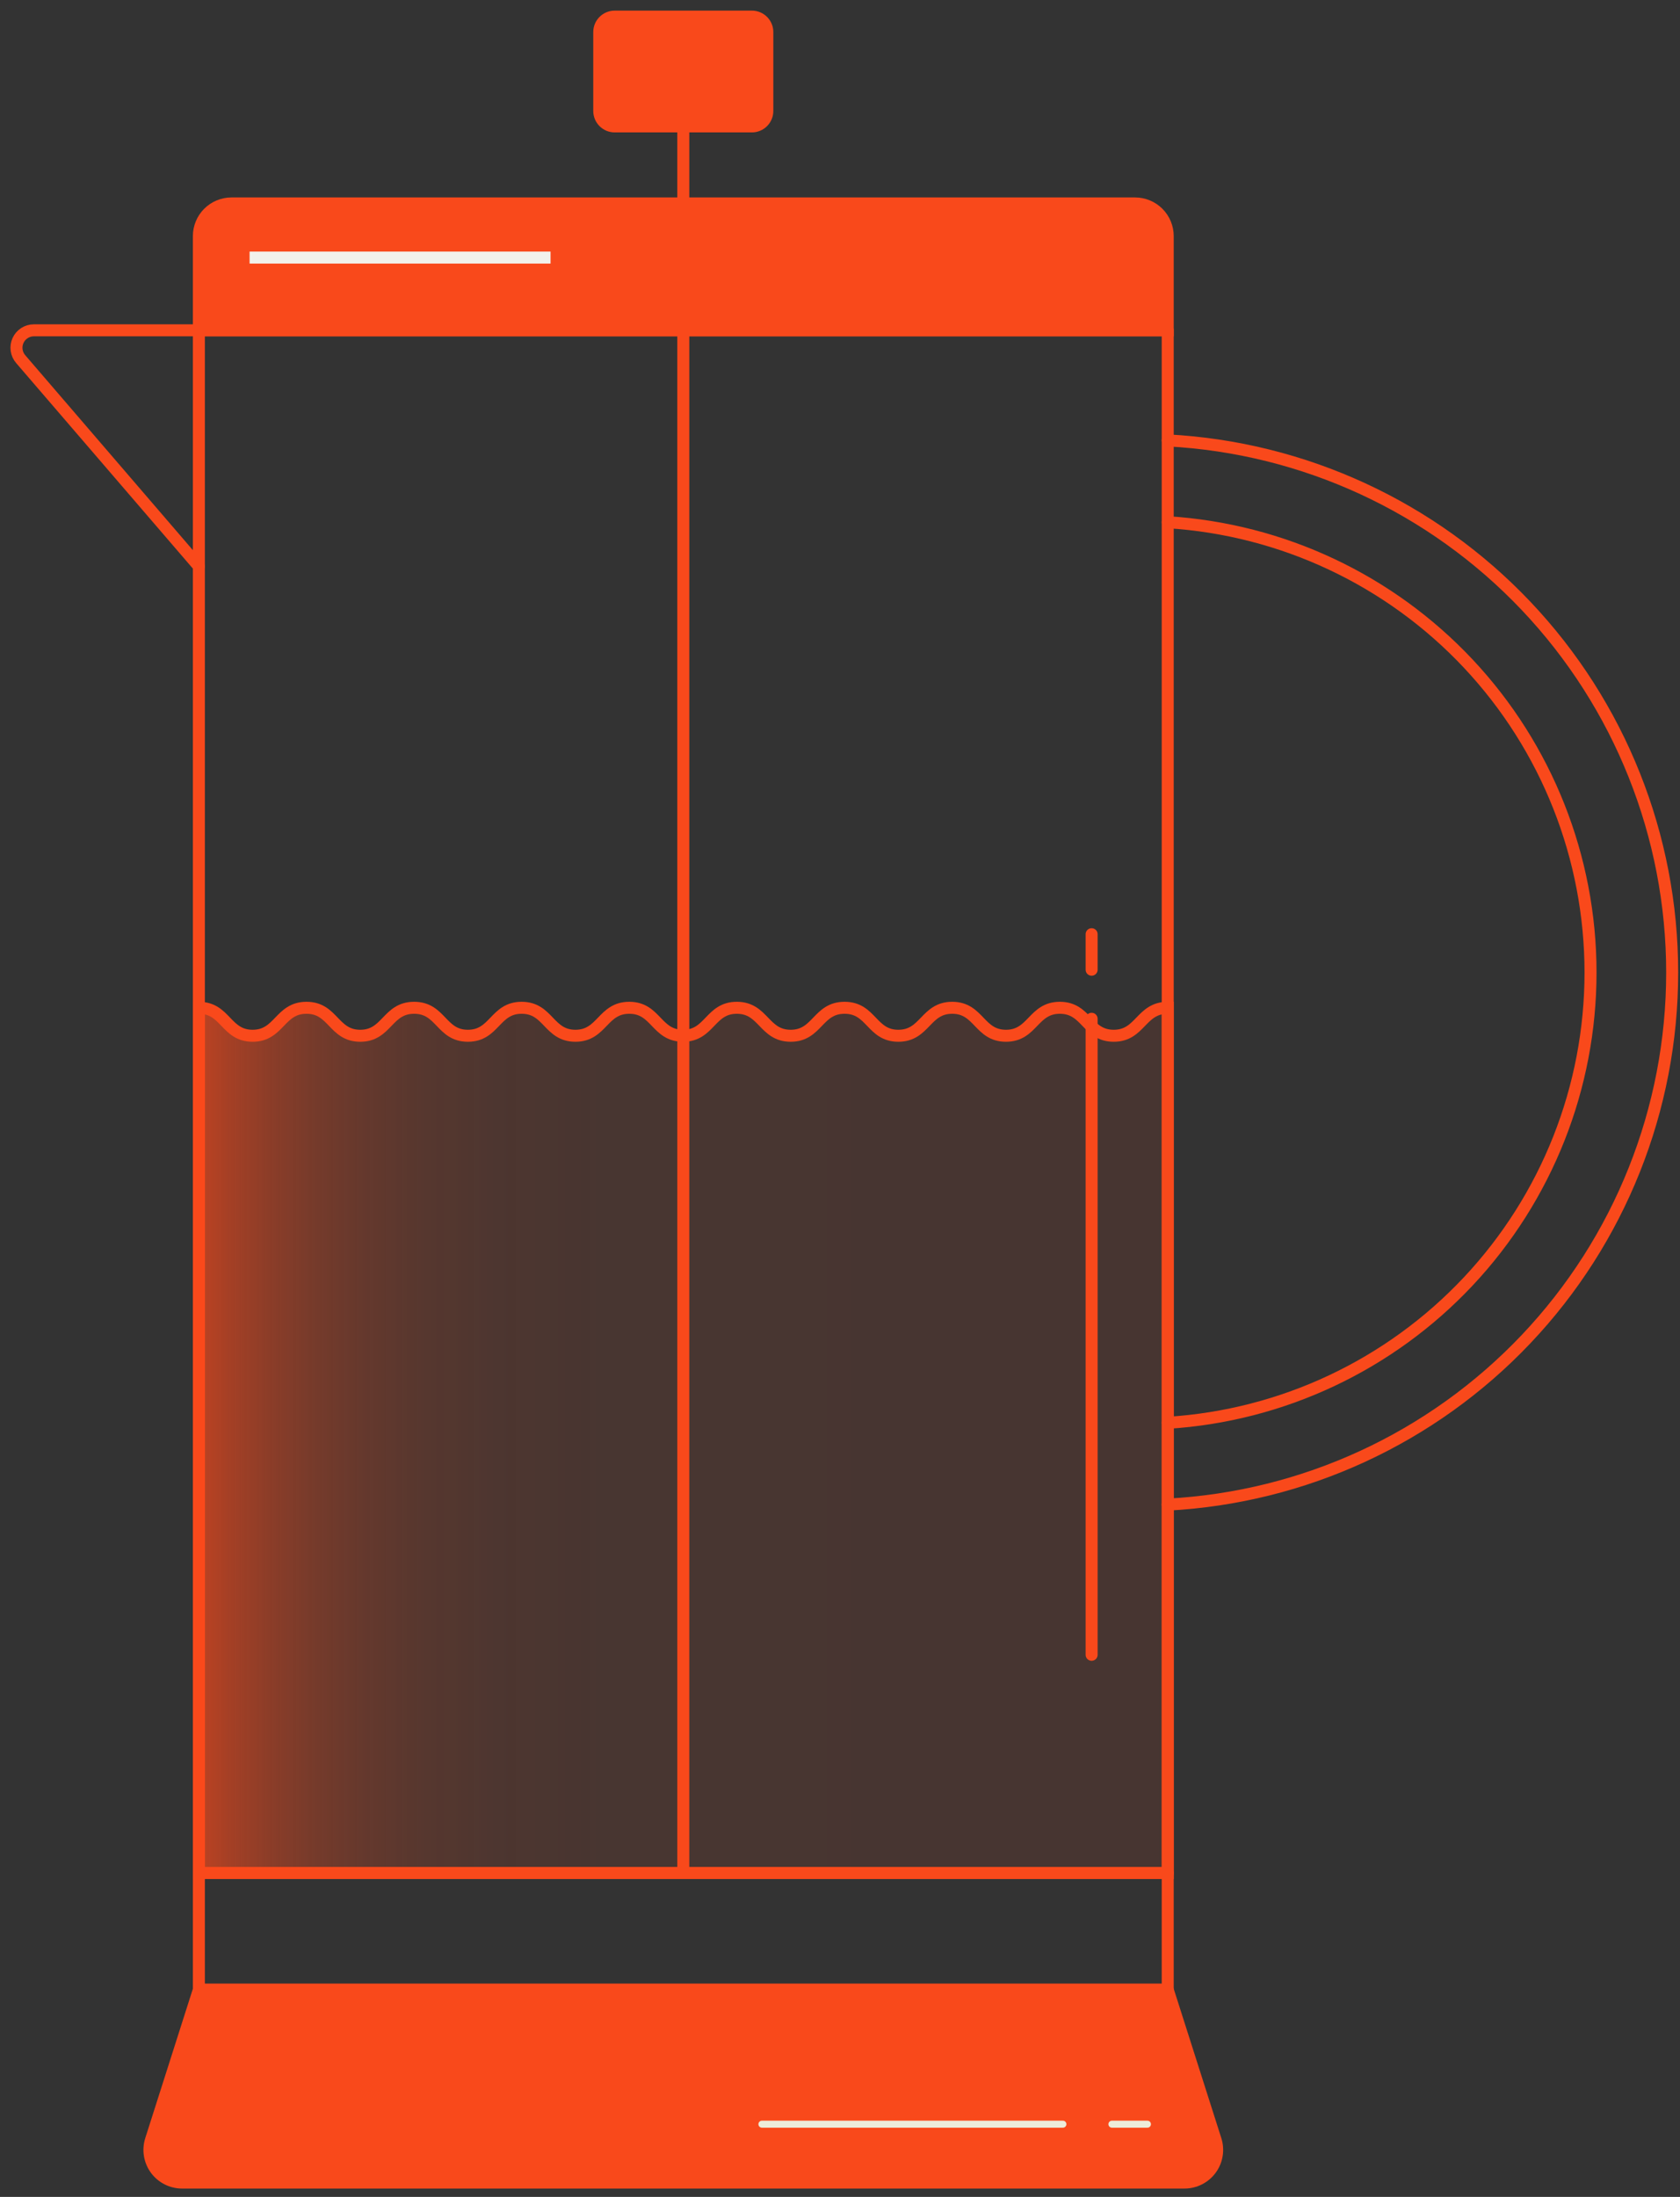 <svg width="140" height="183" viewBox="0 0 140 183" fill="none" xmlns="http://www.w3.org/2000/svg">
<rect x="0" y="0" width="140" height="183" fill="#333333" stroke="none"/>
<path d="M16.572 156.019H97.31" stroke="#F9491B" stroke-linecap="round" stroke-linejoin="round"/>
<path d="M98.708 181.805H15.174C14.746 181.805 14.323 181.704 13.942 181.51C13.56 181.316 13.229 181.035 12.976 180.689C12.724 180.343 12.556 179.943 12.488 179.52C12.419 179.097 12.451 178.664 12.581 178.256L16.572 165.742H97.31L101.301 178.256C101.431 178.664 101.463 179.097 101.394 179.52C101.326 179.943 101.158 180.343 100.906 180.689C100.653 181.035 100.322 181.316 99.94 181.51C99.558 181.704 99.136 181.805 98.708 181.805Z" fill="#F9491B" stroke="#F9491B" stroke-miterlimit="10"/>
<path d="M19.294 16.947H94.588C95.31 16.947 96.002 17.234 96.513 17.744C97.023 18.255 97.31 18.947 97.31 19.669V27.515H16.572V19.669C16.572 18.947 16.859 18.255 17.369 17.744C17.88 17.234 18.572 16.947 19.294 16.947Z" fill="#F9491B" stroke="#F9491B" stroke-miterlimit="10"/>
<path d="M62.658 0.885H51.224C50.238 0.885 49.438 1.684 49.438 2.671V9.244C49.438 10.23 50.238 11.03 51.224 11.03H62.658C63.644 11.03 64.444 10.23 64.444 9.244V2.671C64.444 1.684 63.644 0.885 62.658 0.885Z" fill="#F9491B"/>
<path d="M56.941 11.029V16.947" stroke="#F9491B" stroke-linecap="round" stroke-linejoin="round"/>
<path d="M56.941 27.515V156.019" stroke="#F9491B" stroke-linecap="round" stroke-linejoin="round"/>
<path d="M97.31 27.515H16.572V165.741H97.31V27.515Z" stroke="#F9491B" stroke-linecap="round" stroke-linejoin="round"/>
<path d="M97.311 83.947V156.019H16.571V83.947C18.811 83.947 18.811 86.278 21.051 86.278C23.291 86.278 23.301 83.947 25.541 83.947C27.781 83.947 27.781 86.278 30.021 86.278C32.261 86.278 32.261 83.947 34.511 83.947C36.761 83.947 36.751 86.278 38.991 86.278C41.231 86.278 41.231 83.947 43.471 83.947C45.711 83.947 45.711 86.278 47.951 86.278C50.191 86.278 50.201 83.947 52.441 83.947C54.681 83.947 54.681 86.278 56.921 86.278C59.161 86.278 59.161 83.947 61.401 83.947C63.641 83.947 63.651 86.278 65.891 86.278C68.131 86.278 68.131 83.947 70.381 83.947C72.631 83.947 72.621 86.278 74.861 86.278C77.101 86.278 77.111 83.947 79.351 83.947C81.591 83.947 81.591 86.278 83.831 86.278C86.071 86.278 86.081 83.947 88.321 83.947C90.561 83.947 90.571 86.278 92.811 86.278C95.051 86.278 95.061 83.947 97.311 83.947Z" fill="url(#paint0_linear_1_2256)" stroke="#F9491B" stroke-miterlimit="10"/>
<path d="M16.572 27.515H2.825C2.547 27.514 2.274 27.594 2.04 27.744C1.806 27.894 1.619 28.108 1.504 28.361C1.388 28.614 1.347 28.895 1.386 29.17C1.425 29.446 1.543 29.704 1.725 29.915L16.571 47.174" stroke="#F9491B" stroke-linecap="round" stroke-linejoin="round"/>
<path d="M97.307 125.333C108.657 124.733 119.344 119.801 127.166 111.555C134.988 103.308 139.348 92.375 139.348 81.01C139.348 69.644 134.988 58.711 127.166 50.464C119.344 42.218 108.657 37.286 97.307 36.685" stroke="#F9491B" stroke-linecap="round" stroke-linejoin="round"/>
<path d="M97.31 118.519C106.852 117.921 115.808 113.709 122.354 106.741C128.9 99.772 132.544 90.57 132.544 81.01C132.544 71.449 128.9 62.247 122.354 55.278C115.808 48.31 106.852 44.098 97.31 43.5" stroke="#F9491B" stroke-linecap="round" stroke-linejoin="round"/>
<path d="M92.66 176.943H95.619" stroke="#EDECDA" stroke-width="0.584" stroke-linecap="round" stroke-linejoin="round"/>
<path d="M63.493 176.943H88.574" stroke="#EDECDA" stroke-width="0.584" stroke-linecap="round" stroke-linejoin="round"/>
<path d="M20.799 21.456H45.88" stroke="#F2F1EB" stroke-miterlimit="10"/>
<path d="M90.969 80.777V77.818" stroke="#F9491B" stroke-miterlimit="10" stroke-linecap="round"/>
<path d="M90.969 137.843V84.863" stroke="#F9491B" stroke-miterlimit="10" stroke-linecap="round"/>
<defs>
<linearGradient id="paint0_linear_1_2256" x1="16.571" y1="119.983" x2="97.311" y2="119.983" gradientUnits="userSpaceOnUse">
<stop stop-color="#F9491B" stop-opacity="0.698"/>
<stop offset="0.032" stop-color="#F9491B" stop-opacity="0.573"/>
<stop offset="0.073" stop-color="#F9491B" stop-opacity="0.447"/>
<stop offset="0.119" stop-color="#F9491B" stop-opacity="0.337"/>
<stop offset="0.171" stop-color="#F9491B" stop-opacity="0.251"/>
<stop offset="0.231" stop-color="#F9491B" stop-opacity="0.18"/>
<stop offset="0.306" stop-color="#F9491B" stop-opacity="0.133"/>
<stop offset="0.411" stop-color="#F9491B" stop-opacity="0.106"/>
<stop offset="0.702" stop-color="#F9491B" stop-opacity="0.102"/>
</linearGradient>
</defs>
</svg>
